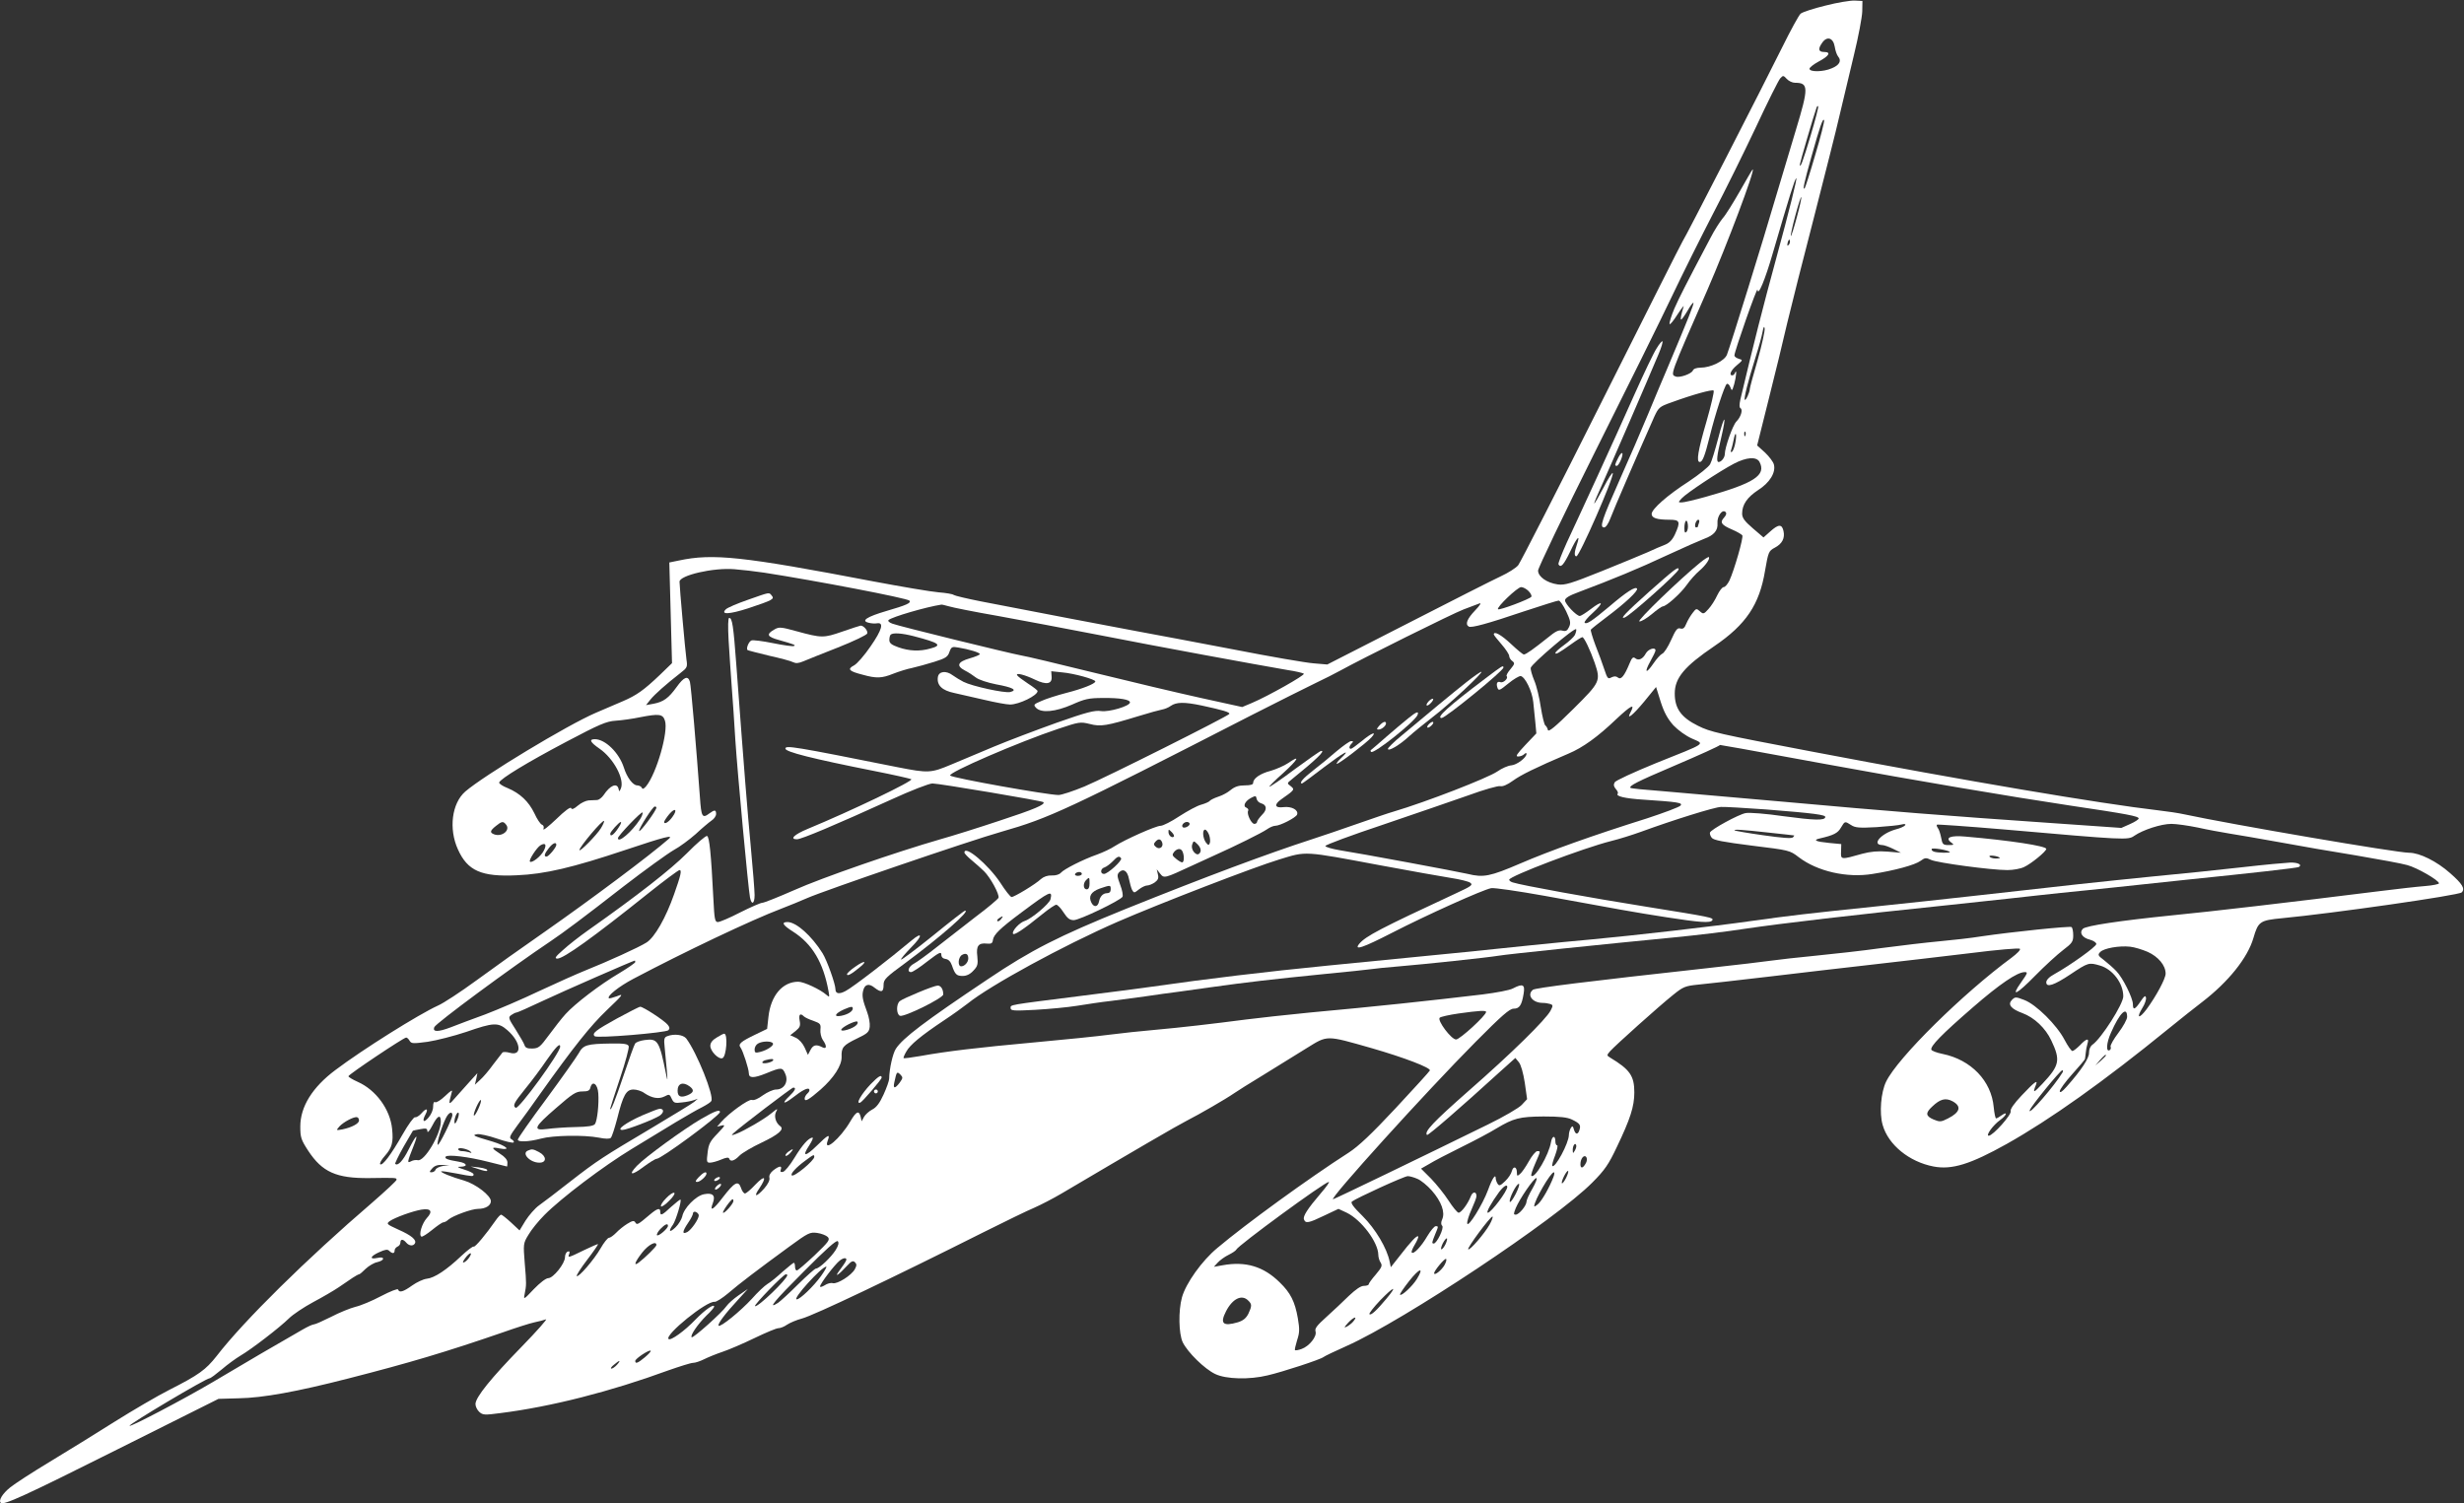 <?xml version="1.0" standalone="no"?>
<!DOCTYPE svg PUBLIC "-//W3C//DTD SVG 20010904//EN"
 "http://www.w3.org/TR/2001/REC-SVG-20010904/DTD/svg10.dtd">
<svg version="1.0" xmlns="http://www.w3.org/2000/svg"
 width="1280pt" height="781pt" viewBox="0 0 1280 781"
 preserveAspectRatio="xMidYMid meet">
<rect x="0" y="0" width="1280" height="781" fill="#333333" stroke="none"/>
<g transform="translate(0,781) scale(0.1,-0.1)"
fill="#ffffff" stroke="none">
<path d="M9483 7781 c-62 -15 -120 -34 -129 -42 -9 -7 -53 -88 -98 -179 -95
-192 -504 -990 -516 -1005 -4 -5 -193 -380 -420 -833 -227 -453 -422 -834
-433 -848 -11 -14 -52 -40 -91 -58 -39 -18 -258 -129 -486 -246 l-415 -212
-71 6 c-40 3 -226 35 -415 72 -189 36 -416 79 -504 95 -152 28 -531 101 -810
155 -71 14 -134 29 -140 33 -5 5 -41 11 -80 14 -38 3 -191 29 -340 57 -680
130 -831 146 -1009 108 l-49 -10 7 -262 7 -261 -63 -61 c-84 -80 -121 -106
-193 -137 -33 -14 -96 -41 -140 -60 -147 -63 -582 -326 -678 -409 -70 -61 -87
-194 -38 -301 50 -111 122 -143 306 -134 146 6 290 40 565 132 203 68 251 80
224 57 -98 -86 -402 -313 -642 -481 -114 -79 -274 -193 -357 -254 -82 -60
-172 -119 -200 -131 -99 -45 -390 -227 -533 -335 -119 -89 -182 -190 -182
-293 0 -57 4 -69 41 -126 73 -111 146 -144 319 -142 141 2 140 2 140 -9 0 -5
-57 -58 -127 -119 -339 -291 -667 -614 -808 -797 -56 -71 -93 -98 -245 -175
-63 -32 -191 -107 -285 -166 -93 -59 -244 -152 -335 -207 -91 -55 -184 -115
-207 -134 -40 -32 -62 -68 -49 -80 14 -14 118 33 609 279 l522 261 105 3 c125
2 301 34 570 103 317 81 508 138 804 240 65 23 137 46 160 51 24 5 51 12 62
16 10 4 -46 -60 -126 -142 -159 -163 -240 -263 -240 -298 0 -13 9 -31 20 -41
18 -16 27 -17 109 -6 263 33 573 112 873 222 60 21 117 39 128 39 12 0 38 9
58 19 20 10 64 28 97 39 33 11 107 43 165 71 58 28 113 51 123 51 11 0 31 8
45 18 15 10 50 25 77 32 64 17 481 216 943 448 112 56 231 114 265 128 34 15
98 48 142 74 381 225 599 352 650 378 65 33 205 114 245 142 14 10 84 54 155
97 72 44 172 106 223 138 110 68 98 68 337 0 170 -49 308 -102 303 -116 -2 -5
-81 -92 -177 -195 -127 -136 -194 -199 -245 -232 -206 -132 -535 -371 -682
-495 -80 -66 -164 -184 -184 -257 -19 -69 -17 -188 4 -233 26 -53 114 -139
169 -165 56 -27 178 -30 272 -7 78 18 276 83 290 95 6 5 60 31 121 58 296 132
1089 659 1276 849 65 65 85 95 127 184 70 146 91 211 91 284 0 86 -23 119
-126 181 -18 11 -18 12 1 34 26 29 253 233 327 292 52 42 62 46 130 53 40 4
204 22 363 41 160 19 407 48 550 64 143 16 370 43 505 59 134 17 248 27 253
22 5 -5 -15 -25 -43 -46 -253 -186 -592 -520 -652 -644 -27 -55 -36 -163 -18
-225 29 -103 138 -192 265 -216 95 -18 191 12 379 117 226 127 505 325 840
598 61 50 140 112 175 139 137 105 237 230 267 333 25 86 34 92 149 103 263
25 919 119 933 134 19 19 4 44 -60 100 -70 62 -159 106 -213 106 -65 0 -923
147 -1170 200 -27 6 -86 15 -131 20 -308 36 -989 151 -1804 306 -489 93 -524
101 -590 134 -87 43 -120 90 -120 167 0 81 50 141 205 246 165 112 235 216
264 392 17 98 19 103 51 120 38 20 53 49 45 86 -8 37 -26 37 -69 -2 l-35 -31
-56 48 c-43 37 -55 54 -55 76 0 47 27 85 83 122 60 38 93 91 82 133 -3 13 -24
41 -46 62 l-41 37 60 240 c33 131 77 311 97 399 21 88 83 333 138 545 54 212
115 450 133 530 19 80 53 222 75 315 23 94 42 195 43 225 l1 55 -40 2 c-22 1
-90 -10 -152 -26z m48 -213 c3 -20 11 -44 18 -52 19 -22 6 -45 -34 -61 -43
-19 -115 -20 -115 -2 0 6 21 23 47 37 55 29 67 50 29 50 -30 0 -33 16 -10 48
25 36 57 26 65 -20z m-206 -188 c71 0 71 -25 4 -246 -28 -93 -77 -257 -109
-364 -56 -193 -229 -751 -249 -803 -13 -32 -84 -67 -137 -67 -21 0 -37 -6 -40
-15 -7 -17 -69 -39 -89 -31 -28 11 -33 -1 165 451 101 232 249 625 235 625 -2
0 -31 -50 -66 -112 -35 -61 -75 -126 -90 -142 -14 -17 -43 -62 -63 -101 -133
-252 -161 -307 -188 -368 -16 -38 -27 -74 -25 -80 2 -6 20 16 41 49 21 32 36
51 32 41 -12 -38 -18 -67 -13 -67 4 0 18 20 33 45 14 25 28 44 31 42 4 -5 -27
-83 -132 -332 -26 -60 -73 -173 -105 -250 -32 -77 -97 -228 -145 -335 -94
-212 -107 -250 -82 -250 9 0 22 19 33 48 14 39 140 330 228 528 22 47 27 52
87 73 115 42 214 69 221 62 4 -4 -13 -76 -37 -160 -45 -154 -54 -211 -35 -211
14 0 26 30 51 130 29 119 78 268 89 275 6 4 14 -4 19 -17 8 -21 9 -20 20 17
11 40 14 82 4 58 -2 -7 -9 -13 -14 -13 -19 0 -8 26 23 52 32 27 33 28 11 34
-13 4 -23 11 -23 18 1 23 119 360 120 341 2 -38 39 50 80 192 88 301 112 378
121 387 8 9 -35 -164 -106 -424 -64 -234 -117 -442 -184 -725 -6 -27 -6 -42 1
-46 13 -8 1 -46 -22 -69 -19 -19 -60 -136 -60 -169 0 -18 -18 -41 -32 -41 -13
0 -9 32 13 125 30 127 18 127 -15 -1 -16 -60 -34 -121 -42 -135 -7 -14 -57
-54 -111 -90 -112 -72 -193 -144 -193 -169 0 -21 27 -30 93 -30 54 0 58 -10
28 -76 -13 -28 -29 -45 -52 -54 -19 -7 -58 -24 -88 -38 -30 -13 -138 -58 -240
-99 -162 -65 -192 -74 -229 -69 -56 8 -102 40 -102 72 0 13 133 291 296 617
163 325 343 689 399 807 56 118 153 312 214 430 62 118 162 321 223 450 60
129 117 243 126 253 15 16 16 16 34 -3 10 -11 29 -20 43 -20z m81 -274 c-40
-134 -56 -176 -56 -150 0 8 72 255 86 293 2 8 7 12 9 9 3 -3 -15 -71 -39 -152z
m24 -100 c-27 -93 -52 -171 -55 -174 -12 -12 -3 29 35 164 44 157 60 204 66
189 2 -6 -18 -86 -46 -179z m-96 -325 c-15 -56 -29 -100 -31 -97 -2 2 8 49 23
105 15 56 29 99 31 97 3 -2 -8 -50 -23 -105z m-42 -143 c-8 -8 -9 -4 -5 13 4
13 8 18 11 10 2 -7 -1 -18 -6 -23z m-161 -597 c-23 -78 -41 -146 -41 -151 0
-17 -21 -63 -26 -57 -6 6 15 91 56 222 16 50 32 108 36 130 5 28 9 33 11 19 2
-12 -14 -85 -36 -163z m-64 -393 c-3 -8 -6 -5 -6 6 -1 11 2 17 5 13 3 -3 4
-12 1 -19z m-52 -37 c-4 -23 -12 -44 -18 -48 -6 -4 -8 0 -4 10 3 8 9 32 13 52
9 49 18 36 9 -14z m125 -100 c37 -70 -27 -111 -279 -182 -57 -16 -113 -29
-124 -29 -20 0 -20 0 -1 21 23 26 195 140 271 180 65 34 117 38 133 10z m-184
-290 c-23 -25 -14 -38 42 -62 26 -11 49 -25 53 -30 7 -11 -42 -181 -67 -235
-9 -18 -22 -34 -30 -34 -7 0 -22 -19 -33 -42 -11 -24 -31 -56 -46 -72 -24 -27
-27 -27 -44 -12 -18 16 -20 16 -38 -8 -11 -14 -26 -39 -33 -56 -9 -23 -17 -29
-31 -25 -15 5 -24 -6 -48 -60 -16 -36 -37 -68 -46 -71 -9 -4 -29 -26 -46 -51
-39 -57 -49 -48 -15 13 14 25 26 50 26 55 0 19 -37 8 -50 -15 -16 -30 -38 -40
-56 -25 -10 8 -17 2 -29 -28 -27 -65 -44 -86 -60 -73 -10 8 -19 8 -34 1 -18
-10 -21 -6 -37 42 -9 28 -30 85 -46 125 -15 40 -26 77 -24 81 3 4 40 34 83 66
96 72 164 136 157 147 -8 13 -54 -16 -143 -92 -92 -77 -119 -95 -129 -85 -4 4
15 27 42 51 60 55 54 69 -10 20 -26 -20 -52 -36 -57 -36 -18 0 -77 63 -77 81
0 12 21 25 73 44 173 65 311 122 456 190 86 40 173 78 194 86 50 18 72 43 69
81 -3 35 25 75 42 58 6 -6 4 -16 -8 -29z m-195 -74 c-8 -8 -11 -2 -11 19 0 40
14 54 18 19 2 -15 -1 -32 -7 -38z m65 47 c-3 -9 -6 -18 -6 -20 0 -2 -4 -4 -9
-4 -5 0 -7 9 -4 20 3 11 10 20 15 20 6 0 7 -7 4 -16z m-4856 -259 c271 -42
740 -132 754 -145 12 -12 -16 -24 -119 -54 -102 -30 -134 -51 -93 -61 14 -4
34 -5 44 -3 37 6 26 -34 -33 -119 -32 -47 -71 -92 -87 -100 -36 -19 -26 -30
45 -48 72 -20 99 -19 159 5 28 11 72 25 98 30 26 6 78 20 116 32 58 18 70 26
78 51 10 27 14 29 47 23 55 -9 111 -26 111 -34 0 -4 -24 -14 -52 -22 -63 -18
-72 -39 -26 -63 18 -9 44 -26 58 -37 14 -11 59 -26 104 -35 88 -16 113 -30 74
-40 -28 -7 -198 30 -243 53 -16 8 -42 24 -56 34 -34 26 -73 21 -77 -10 -6 -42
22 -69 85 -82 32 -7 103 -23 158 -36 55 -13 114 -24 132 -24 47 0 143 47 143
70 0 4 -22 21 -50 39 -27 18 -53 37 -56 43 -9 15 39 3 93 -23 58 -28 89 -23
86 15 l-2 29 57 -6 c60 -5 172 -36 172 -47 0 -12 -69 -39 -152 -60 -46 -12
-103 -30 -127 -41 -42 -18 -44 -20 -28 -37 28 -27 100 -20 187 18 65 29 86 34
160 34 88 1 140 -8 140 -23 0 -19 -109 -51 -150 -45 -33 5 -73 -5 -232 -61
-106 -38 -251 -93 -323 -123 -71 -30 -172 -72 -224 -94 -105 -44 -118 -45
-276 -14 -544 109 -585 115 -585 97 0 -17 138 -52 460 -116 102 -20 189 -40
194 -43 14 -8 -313 -165 -538 -258 -70 -29 -96 -54 -56 -54 23 0 199 74 489
206 102 47 198 84 215 84 34 0 568 -90 576 -97 13 -12 -49 -38 -229 -97 -108
-36 -245 -79 -306 -96 -232 -67 -616 -200 -759 -264 -82 -36 -157 -66 -166
-66 -9 0 -61 -23 -115 -50 -54 -28 -106 -50 -116 -50 -15 0 -18 15 -23 118
-12 240 -21 325 -33 329 -6 3 -54 -38 -105 -90 -84 -84 -252 -216 -513 -400
-44 -31 -103 -77 -130 -102 -40 -35 -46 -44 -30 -45 33 0 186 110 471 338 84
67 158 122 164 122 13 0 6 -29 -28 -125 -43 -123 -101 -224 -143 -251 -41 -26
-202 -99 -317 -145 -40 -16 -148 -64 -240 -107 -92 -44 -219 -98 -282 -122
-63 -23 -144 -53 -179 -67 -66 -25 -95 -25 -85 1 8 20 396 307 605 447 64 43
169 121 378 284 113 87 231 172 261 189 30 16 81 54 114 83 32 30 69 61 82 70
13 8 24 24 24 34 0 23 -8 23 -34 4 -38 -29 -43 -19 -50 83 -18 247 -46 579
-52 600 -10 34 -31 26 -69 -27 -42 -58 -68 -77 -120 -87 l-39 -7 23 29 c22 27
79 78 156 138 35 27 37 31 31 70 -6 41 -36 378 -36 404 0 33 175 74 285 65 39
-3 108 -11 155 -18z m3970 -95 c12 -12 18 -25 15 -30 -7 -12 -167 -72 -173
-65 -10 9 101 115 120 115 10 0 27 -9 38 -20z m196 -106 c22 -47 25 -60 15
-81 -9 -20 -17 -24 -35 -19 -19 5 -36 -4 -76 -37 -74 -59 -113 -87 -124 -87
-5 0 -35 25 -67 55 -50 47 -89 69 -89 49 0 -3 18 -26 40 -51 22 -25 40 -53 40
-61 0 -8 7 -20 16 -26 14 -11 13 -15 -10 -43 -14 -16 -23 -33 -19 -36 10 -10
-17 -36 -32 -31 -17 7 -24 -6 -16 -29 6 -17 12 -14 56 22 28 23 57 40 65 39
23 -5 59 -78 65 -135 3 -29 8 -78 11 -108 l5 -55 -57 -60 c-44 -47 -53 -60
-38 -60 11 0 25 5 32 12 7 7 12 8 12 2 0 -20 -51 -58 -79 -60 -16 -1 -49 -15
-73 -32 -50 -34 -369 -158 -538 -208 -25 -7 -110 -36 -190 -64 -80 -28 -185
-64 -235 -80 -231 -75 -545 -192 -970 -363 -345 -140 -488 -212 -715 -365
-329 -220 -439 -304 -476 -360 -16 -24 -34 -103 -35 -156 0 -10 -13 -47 -29
-82 -20 -44 -37 -67 -59 -78 -17 -9 -36 -26 -43 -39 l-12 -22 -5 23 c-9 36
-23 29 -54 -24 -52 -89 -142 -165 -117 -99 14 37 2 31 -57 -27 -60 -59 -79
-58 -39 2 14 22 22 40 17 40 -20 0 -54 -39 -94 -105 -23 -38 -50 -71 -60 -73
-12 -2 -15 1 -11 12 8 22 -8 20 -39 -4 -16 -13 -23 -27 -20 -39 3 -11 -7 -32
-27 -55 -42 -47 -58 -46 -25 1 40 60 29 71 -20 20 -24 -26 -49 -47 -55 -47 -6
0 -16 13 -21 30 -14 39 -33 29 -94 -50 -50 -66 -70 -77 -52 -30 15 40 0 55
-46 46 -42 -8 -105 -72 -113 -116 -4 -15 -19 -41 -35 -56 -31 -30 -39 -22 -13
14 15 22 46 124 39 130 -2 2 -23 -15 -48 -37 -48 -45 -57 -49 -57 -26 0 22
-15 18 -52 -13 -66 -56 -69 -57 -78 -42 -6 10 -15 9 -42 -8 -18 -11 -44 -32
-57 -46 -14 -14 -30 -26 -37 -26 -7 0 -27 -25 -44 -55 -34 -59 -115 -153 -124
-144 -3 3 21 41 54 84 33 43 58 80 57 82 -2 1 -35 -13 -74 -32 -82 -40 -85
-41 -76 -19 4 12 2 15 -8 12 -8 -3 -14 -16 -14 -29 0 -33 -61 -109 -87 -109
-12 0 -43 -24 -75 -57 -51 -54 -54 -56 -48 -28 10 50 10 56 1 162 -8 100 -8
104 19 148 14 25 52 72 83 103 88 89 308 255 455 344 72 44 175 106 227 138
52 31 114 67 137 78 23 12 45 26 48 32 16 26 -75 252 -130 325 -16 20 -63 26
-99 12 -16 -6 -18 -15 -13 -60 3 -28 8 -81 11 -117 5 -58 4 -60 -4 -20 -35
174 -43 186 -111 177 -23 -3 -46 -11 -50 -19 -5 -7 -31 -80 -59 -163 -44 -131
-69 -194 -70 -174 0 3 23 74 51 158 28 83 48 158 45 166 -4 12 -25 15 -93 14
-125 -2 -143 -7 -167 -51 -12 -21 -87 -127 -168 -237 -82 -110 -148 -205 -148
-211 0 -14 56 -12 120 5 63 17 223 20 301 5 34 -7 56 -7 62 -1 6 6 20 50 33
99 31 124 47 152 85 152 17 0 43 -8 57 -19 39 -26 74 -32 104 -17 24 13 27 12
37 -11 11 -23 16 -25 54 -20 23 2 51 8 62 12 l20 7 -20 -17 c-11 -9 -108 -68
-215 -132 -259 -154 -285 -170 -429 -282 -67 -53 -140 -108 -161 -123 -21 -15
-52 -51 -70 -79 l-31 -51 -44 41 c-25 23 -48 41 -52 41 -5 -1 -17 -14 -28 -30
-50 -72 -107 -140 -114 -136 -4 3 -33 -19 -65 -49 -76 -72 -139 -114 -179
-118 -18 -2 -52 -18 -76 -35 -46 -33 -67 -39 -73 -21 -2 6 -40 -9 -88 -34 -47
-25 -107 -50 -134 -56 -27 -7 -84 -30 -126 -52 -42 -21 -82 -39 -89 -39 -7 0
-33 -12 -59 -27 -85 -48 -335 -194 -467 -273 -149 -88 -425 -233 -432 -227 -6
7 397 247 416 247 5 0 33 21 63 46 29 25 73 57 98 72 55 32 201 144 251 193
20 20 77 58 125 84 49 26 109 61 134 78 25 17 57 39 72 49 15 10 30 18 33 18
4 0 19 13 35 29 16 15 43 31 59 34 17 4 31 11 31 18 0 7 -11 8 -30 4 -43 -9
-37 9 10 30 31 14 43 16 52 7 16 -16 28 -15 28 2 0 8 7 16 15 20 8 3 15 12 15
21 0 19 14 19 30 0 14 -17 36 -20 45 -5 11 18 -17 42 -85 72 -61 28 -64 30
-46 44 27 19 118 52 165 60 50 8 61 -9 28 -44 -25 -28 -43 -87 -28 -96 4 -3
29 13 55 34 27 22 53 40 59 40 6 0 18 6 26 14 23 20 121 56 154 56 39 0 67 17
67 40 0 29 -78 89 -139 107 -64 18 -125 43 -119 48 2 2 37 -3 78 -11 89 -17
90 -17 90 -4 0 5 -21 16 -48 24 -37 12 -41 15 -19 15 40 1 33 19 -10 26 -59
10 -74 16 -68 26 9 13 118 0 223 -27 52 -13 95 -24 96 -24 1 0 2 10 2 21 0 14
-14 30 -38 45 -47 30 -48 37 -3 28 64 -12 37 13 -38 36 -100 29 -107 33 -78
38 13 2 60 -8 103 -23 44 -15 82 -24 86 -20 4 3 -1 11 -10 16 -15 8 -11 17 30
73 26 35 79 107 117 162 176 247 262 355 348 437 84 80 89 87 53 72 -22 -8
-41 -13 -43 -11 -11 11 51 61 127 101 267 141 614 306 770 365 41 16 101 40
132 54 88 39 847 299 1010 345 251 72 337 112 1298 605 140 71 291 147 335
168 44 21 100 49 125 63 116 64 589 299 643 319 34 13 71 27 82 31 12 5 4 -9
-22 -36 -42 -44 -53 -72 -33 -84 13 -8 95 14 290 80 91 30 170 55 177 55 7 0
24 -25 39 -56z m-3206 26 c19 -6 134 -29 255 -50 121 -22 360 -67 530 -100
294 -58 812 -153 975 -181 41 -6 79 -15 83 -19 8 -7 -185 -116 -270 -152 l-50
-21 -214 47 c-118 26 -367 85 -554 131 -187 46 -358 87 -380 90 -61 11 -636
152 -669 165 -17 6 -25 14 -20 19 17 16 195 68 274 80 3 1 21 -4 40 -9z m3251
-149 c-6 -11 -31 -34 -56 -52 -25 -18 -45 -36 -45 -41 0 -10 17 -1 84 47 26
19 52 35 56 35 9 0 41 -67 64 -133 32 -95 30 -100 -111 -240 -94 -93 -129
-122 -132 -109 -2 9 -8 20 -13 23 -6 4 -16 47 -24 96 -7 48 -22 111 -34 138
-11 27 -20 56 -18 66 4 20 231 214 236 200 2 -5 -2 -19 -7 -30z m-3434 -6
c134 -35 150 -47 86 -64 -55 -16 -111 -13 -165 6 -37 13 -48 22 -48 38 0 12 3
25 7 28 11 11 58 8 120 -8z m3946 -463 c25 -26 65 -55 97 -69 67 -30 81 -20
-189 -128 -115 -47 -208 -90 -213 -99 -7 -13 -5 -22 6 -35 9 -10 13 -20 10
-24 -13 -13 37 -25 131 -31 181 -12 208 -16 195 -31 -7 -8 -85 -37 -173 -66
-286 -90 -507 -169 -660 -235 -156 -67 -191 -74 -272 -54 -51 12 -566 108
-665 123 -41 7 -75 17 -75 22 0 6 135 56 300 111 165 56 365 125 445 153 79
29 153 50 164 47 12 -3 36 7 65 28 41 30 118 68 289 141 74 31 152 87 248 179
78 73 100 84 74 35 -23 -43 12 -15 71 56 l62 76 24 -77 c18 -56 36 -88 66
-122z m-2451 103 c111 -24 149 -35 144 -44 -9 -13 -641 -330 -753 -377 -58
-24 -119 -44 -134 -44 -56 0 -550 88 -563 101 -15 14 358 175 562 243 108 36
114 37 163 25 57 -15 87 -10 254 41 55 17 110 32 122 34 12 2 33 10 45 19 29
20 69 21 160 2z m-2788 -78 c20 -56 -44 -277 -98 -342 -12 -14 -19 -16 -22 -7
-3 6 -14 12 -24 12 -22 0 -53 41 -69 92 -25 78 -97 148 -151 148 -32 0 -24
-16 24 -49 74 -51 132 -160 111 -208 -8 -17 -8 -17 -12 0 -8 32 -44 17 -77
-33 -9 -13 -24 -25 -33 -26 -10 0 -30 -1 -45 -2 -14 -1 -40 -13 -56 -27 -21
-18 -32 -22 -35 -13 -3 8 -33 -14 -77 -57 -40 -38 -70 -62 -67 -52 4 11 1 20
-8 23 -8 3 -26 30 -39 59 -30 62 -75 104 -139 131 -26 10 -45 23 -44 29 7 20
147 105 346 210 176 93 211 108 260 111 31 2 88 10 126 18 98 19 118 17 129
-17z m5591 -146 c61 -11 270 -49 465 -85 436 -80 926 -163 1245 -211 296 -44
355 -55 355 -67 0 -5 -20 -18 -45 -29 l-45 -20 -373 26 c-536 37 -829 60
-1382 110 -269 24 -557 49 -640 56 -82 6 -152 13 -155 16 -10 10 38 34 214
109 143 61 251 110 251 114 0 0 50 -9 110 -19z m-5635 -306 c0 -16 -89 -136
-90 -121 0 15 71 126 81 126 5 0 9 -2 9 -5z m5764 -10 c253 -20 311 -28 308
-40 -3 -18 -54 -17 -218 5 -89 13 -177 20 -196 16 -37 -7 -180 -85 -185 -101
-2 -6 2 -18 9 -27 10 -13 60 -22 209 -41 195 -24 196 -24 243 -60 97 -74 251
-109 384 -87 115 18 221 47 249 68 23 17 29 17 54 5 31 -15 312 -53 397 -53
30 0 69 7 87 16 37 17 115 81 115 94 0 15 -187 44 -420 64 -76 7 -107 -5 -76
-29 19 -14 18 -15 -12 -15 -28 0 -32 4 -38 38 -4 20 -11 43 -17 50 -5 7 -8 15
-5 18 3 2 160 -9 349 -25 629 -55 644 -56 676 -33 45 31 140 62 193 62 26 0
88 -9 137 -19 48 -11 122 -24 163 -31 41 -6 158 -27 260 -45 102 -19 282 -50
400 -69 118 -20 238 -42 265 -50 50 -13 165 -79 165 -95 0 -4 -33 -11 -72 -14
-40 -3 -145 -15 -233 -26 -480 -60 -884 -107 -1080 -126 -275 -28 -448 -54
-465 -70 -20 -21 -3 -47 38 -57 18 -5 32 -15 32 -22 0 -14 -136 -111 -217
-156 -28 -15 -43 -31 -43 -43 0 -29 41 -15 125 41 93 62 96 63 154 46 66 -19
121 -92 121 -160 0 -40 -114 -219 -160 -251 -11 -8 -18 -24 -18 -42 1 -28 -39
-89 -116 -176 -23 -26 -35 -34 -36 -24 0 9 29 49 65 89 36 40 66 75 66 79 1 3
2 17 4 31 1 14 5 35 9 48 10 31 -5 28 -39 -8 -16 -16 -34 -30 -39 -30 -6 0
-24 26 -41 58 -40 77 -148 184 -209 207 -44 17 -48 17 -64 1 -24 -24 -6 -47
54 -69 62 -23 120 -78 150 -142 49 -103 43 -130 -46 -225 -47 -50 -52 -51 -33
-4 10 27 -9 13 -75 -57 -40 -42 -60 -72 -57 -81 7 -17 -92 -128 -114 -128 -17
0 22 55 60 82 34 25 40 47 7 24 -12 -9 -25 -16 -29 -16 -3 0 -9 26 -12 58 -12
137 -118 247 -266 277 -30 6 -56 16 -58 22 -6 18 53 79 217 221 137 119 229
182 268 182 17 0 16 -4 -20 -55 -55 -78 -22 -62 74 36 51 52 117 112 146 134
46 35 52 43 52 76 0 21 -4 40 -9 43 -9 6 -310 -25 -466 -48 -55 -9 -154 -20
-220 -26 -66 -6 -201 -22 -300 -35 -99 -14 -254 -31 -345 -40 -91 -9 -192 -20
-225 -25 -33 -5 -186 -23 -340 -40 -617 -68 -891 -102 -902 -112 -33 -27 -2
-68 51 -68 13 0 31 -3 40 -6 14 -5 14 -9 1 -34 -24 -46 -204 -223 -427 -418
-184 -162 -231 -212 -215 -228 5 -5 178 145 371 321 l88 79 18 -22 c11 -13 23
-56 31 -107 l12 -85 -28 -30 c-15 -16 -94 -62 -174 -101 -340 -167 -800 -389
-806 -389 -22 0 480 555 741 818 135 136 176 172 197 172 30 0 42 17 52 78 8
48 -4 54 -56 27 -16 -9 -86 -22 -157 -31 -277 -33 -558 -63 -897 -94 -121 -12
-269 -28 -330 -36 -177 -23 -341 -42 -475 -54 -69 -6 -174 -17 -235 -25 -60
-8 -236 -26 -390 -40 -295 -27 -456 -46 -594 -71 -46 -8 -85 -13 -87 -11 -2 2
4 17 14 34 19 35 77 83 197 163 44 29 98 68 121 86 119 96 500 303 779 425
221 96 708 284 840 324 144 44 123 45 524 -30 157 -29 323 -59 369 -66 46 -7
91 -18 100 -25 15 -11 5 -18 -73 -54 -398 -185 -470 -223 -504 -263 -30 -37
18 -21 170 57 181 93 470 223 515 232 16 3 139 -15 279 -40 388 -71 458 -84
631 -111 173 -27 229 -31 239 -16 8 14 -3 16 -345 71 -283 45 -647 111 -692
126 -10 3 -18 9 -18 14 0 18 383 164 530 201 41 10 111 32 155 48 167 61 381
128 415 129 19 1 124 -5 234 -13z m-5681 -39 c-19 -27 -43 -41 -43 -26 0 4 12
23 27 41 31 36 44 23 16 -15z m-168 -12 c-43 -66 -115 -127 -115 -98 0 12 125
143 128 133 2 -5 -4 -21 -13 -35z m-203 -46 c-22 -36 -112 -127 -112 -114 0
16 120 159 128 151 2 -2 -5 -19 -16 -37z m-493 18 c24 -29 -22 -66 -63 -50
-23 9 -20 19 10 43 31 25 38 26 53 7z m592 -3 c-26 -44 -51 -66 -51 -44 0 9
46 61 55 61 3 0 1 -8 -4 -17z m6395 1 c21 -14 42 -16 132 -11 59 4 118 10 131
14 15 4 22 2 18 -4 -4 -6 -26 -16 -50 -22 -77 -22 -126 -80 -69 -81 9 0 35 -9
57 -20 l40 -20 -70 6 c-50 4 -88 0 -130 -11 -113 -32 -113 -32 -111 12 l1 38
-63 6 c-71 7 -87 15 -46 24 69 16 91 27 107 55 21 35 20 35 53 14z m-431 -39
c72 -8 132 -14 135 -15 2 0 -1 -5 -6 -10 -7 -7 -57 -3 -155 11 -79 11 -146 23
-148 25 -7 7 38 4 174 -11z m-6360 -94 c-14 -29 -63 -67 -72 -57 -8 7 36 74
55 85 26 15 33 3 17 -28z m65 30 c0 -13 -40 -61 -51 -61 -15 0 -11 15 12 44
20 26 39 34 39 17z m7239 -37 c7 -6 -65 -5 -83 2 -9 3 -14 10 -11 14 5 7 84
-6 94 -16z m260 -30 c2 -2 -7 -4 -22 -4 -14 0 -29 5 -32 10 -6 10 42 4 54 -6z
m768 -489 c55 -25 93 -70 93 -113 0 -26 -49 -117 -99 -185 -40 -53 -55 -47
-21 8 12 19 20 43 18 52 -3 14 -9 9 -28 -19 -29 -43 -40 -48 -40 -15 0 32 -52
137 -86 172 -16 17 -45 42 -64 57 -32 24 -34 28 -19 43 19 19 97 33 154 27 22
-2 64 -15 92 -27z m-7857 -53 c0 -4 -37 -30 -82 -57 -102 -60 -231 -159 -280
-213 -21 -23 -59 -72 -87 -110 -45 -61 -53 -68 -85 -69 -26 -1 -37 4 -41 17
-3 10 -24 46 -46 81 -38 59 -40 64 -23 76 10 7 22 13 27 13 5 0 68 28 140 62
104 49 463 206 475 208 1 0 2 -4 2 -8z m4420 -259 c0 -18 -136 -143 -156 -143
-25 0 -99 99 -85 113 5 5 49 15 98 22 106 15 143 17 143 8z m3330 -26 c0 -12
-20 -49 -45 -82 -25 -33 -43 -65 -41 -72 3 -7 1 -15 -4 -18 -21 -13 -18 37 6
90 45 103 84 141 84 82z m-8414 -69 c71 -62 78 -136 12 -117 -18 5 -35 5 -38
1 -3 -4 -25 -32 -48 -62 -22 -31 -53 -67 -68 -80 l-27 -25 7 30 6 30 -32 -35
c-18 -20 -52 -58 -76 -85 -43 -50 -44 -49 -26 18 6 18 0 15 -34 -17 -22 -21
-45 -35 -51 -32 -7 5 -11 -4 -11 -23 0 -18 -10 -41 -25 -58 -25 -29 -34 -18
-14 19 16 30 3 33 -21 5 -12 -14 -28 -23 -34 -21 -6 2 -35 -37 -65 -90 -59
-104 -105 -165 -116 -154 -4 4 6 23 24 43 38 43 45 71 38 140 -10 102 -84 203
-179 245 -27 12 -48 25 -48 29 0 9 287 201 300 201 5 0 13 -8 18 -17 9 -15 18
-15 94 -5 46 7 136 30 199 51 144 50 167 51 215 9z m274 -85 c0 -32 -215 -327
-231 -318 -17 11 -9 26 49 98 33 40 83 107 112 150 48 69 70 91 70 70z m8030
-46 c0 -2 -12 -14 -27 -28 l-28 -24 24 28 c23 25 31 32 31 24z m-226 -89 c-40
-67 -180 -229 -170 -196 6 21 158 207 169 208 5 0 5 -6 1 -12z m-6040 -52
c-25 -33 -36 -33 -28 2 12 55 13 57 31 40 14 -15 14 -18 -3 -42z m-1566 -56
c4 -54 -5 -140 -17 -159 -7 -10 -35 -15 -103 -16 -51 -1 -117 -6 -146 -10 -77
-10 -69 9 47 109 86 75 103 86 136 86 29 0 38 4 42 20 10 39 38 19 41 -30z
m475 36 c25 -19 21 -32 -12 -46 -35 -14 -51 -7 -51 24 0 38 28 48 63 22z
m-1098 -116 c-10 -22 -20 -38 -23 -35 -3 3 3 23 13 45 10 22 20 38 23 35 3 -3
-3 -23 -13 -45z m7658 39 c48 -26 40 -57 -23 -89 -37 -19 -43 -19 -75 -6 -42
18 -44 34 -7 68 41 39 69 46 105 27z m-7793 -72 c0 -19 -70 -161 -76 -154 -7
6 21 97 43 140 14 28 33 36 33 14z m28 -18 c-6 -16 -13 -28 -15 -25 -8 8 6 56
17 56 5 0 5 -13 -2 -31z m-513 -10 c0 -16 -38 -36 -86 -46 -34 -6 -34 -6 -16
15 21 23 77 53 92 48 6 -1 10 -9 10 -17z m425 -6 c-1 -67 -86 -209 -120 -200
-9 2 -25 0 -35 -6 -21 -11 -20 -5 14 81 28 71 13 59 -27 -21 -29 -58 -56 -86
-69 -73 -2 2 17 42 43 88 27 45 48 84 49 84 0 1 17 4 38 8 31 6 37 4 37 -11 1
-10 12 3 26 30 27 53 44 60 44 20z m5876 11 c41 -20 47 -28 39 -54 -8 -26 -21
-25 -29 3 -5 18 -8 20 -16 7 -5 -8 -10 -25 -10 -36 0 -42 -72 -175 -86 -161
-3 3 4 28 15 56 10 28 15 51 10 51 -5 0 -9 9 -9 19 0 35 -17 32 -23 -3 -11
-66 -85 -192 -102 -174 -3 3 6 31 20 63 29 67 29 65 11 65 -8 0 -28 -24 -44
-53 -16 -29 -37 -59 -46 -66 -14 -12 -16 -11 -16 7 0 31 -18 37 -26 9 -3 -14
-19 -38 -35 -53 -25 -24 -31 -26 -39 -14 -5 8 -10 21 -10 28 0 27 -18 1 -40
-60 -28 -76 -104 -198 -108 -174 -2 9 8 41 22 72 14 31 26 62 26 70 0 26 -20
25 -30 -2 -15 -38 -49 -84 -63 -84 -7 1 -30 29 -52 63 -22 34 -63 85 -91 114
l-52 52 42 24 c22 14 97 53 166 87 69 34 152 78 184 98 89 53 119 61 244 62
85 0 123 -4 148 -16z m15 -161 c-10 -17 -10 -16 -11 3 0 23 13 41 18 25 2 -6
-1 -18 -7 -28z m-5736 -6 c7 -7 4 -8 -8 -3 -10 3 -27 6 -38 6 -10 0 -19 5 -19
10 0 12 50 2 65 -13z m1785 -27 c0 -19 -106 -107 -117 -96 -8 8 23 42 71 77
43 32 46 33 46 19z m4009 -31 c-15 -29 -29 -32 -29 -7 0 30 20 53 31 36 4 -7
3 -20 -2 -29z m-5937 -16 c-18 -3 -36 -11 -39 -19 -3 -8 -12 -14 -21 -14 -13
0 -12 3 3 20 12 14 29 20 54 18 l36 -1 -33 -4z m5833 -63 c-9 -18 -19 -30 -21
-27 -3 3 2 19 11 37 9 18 19 30 21 27 3 -3 -2 -19 -11 -37z m-65 6 c-20 -53
-59 -122 -79 -140 -12 -11 -21 -16 -21 -12 0 29 85 176 102 176 4 0 3 -11 -2
-24z m-707 -10 c18 -7 52 -35 75 -61 50 -57 70 -113 54 -149 -7 -16 -7 -27 0
-34 11 -11 -28 -92 -44 -92 -11 0 -10 5 7 47 18 43 18 43 3 43 -7 0 -26 -23
-43 -51 -32 -55 -71 -96 -81 -86 -4 3 4 22 16 42 12 20 20 39 17 42 -7 6 -36
-24 -97 -103 l-45 -57 -6 29 c-14 70 -74 170 -140 236 -49 48 -64 69 -56 76
23 18 272 132 290 132 10 0 32 -6 50 -14z m598 -50 c-17 -29 -31 -60 -31 -68
0 -21 -39 -68 -56 -68 -12 0 -12 4 0 34 20 48 94 156 107 156 6 0 -3 -24 -20
-54z m-1098 -23 c-71 -83 -96 -122 -89 -138 8 -22 24 -19 105 20 l74 35 43
-20 c76 -37 163 -153 164 -218 0 -12 5 -31 12 -41 10 -16 6 -25 -25 -62 -20
-23 -37 -46 -37 -51 0 -4 -11 -8 -25 -8 -16 0 -42 -18 -78 -52 -29 -29 -82
-78 -116 -109 -50 -45 -62 -60 -57 -76 8 -26 -33 -77 -73 -91 -16 -6 -31 -8
-34 -6 -2 2 3 25 11 51 13 39 14 57 4 115 -15 86 -38 132 -94 186 -84 83 -177
111 -297 89 l-45 -8 20 22 c10 11 35 30 56 40 20 10 38 22 40 27 8 21 460 352
481 352 5 0 -13 -26 -40 -57z m1011 -5 c-15 -29 -29 -48 -31 -41 -5 15 34 93
47 93 6 0 -2 -24 -16 -52z m-44 36 c0 -22 -84 -134 -101 -134 -11 0 18 52 59
108 22 29 42 42 42 26z m-4020 -73 c0 -14 -47 -67 -54 -61 -5 5 41 70 50 70 2
0 4 -4 4 -9z m-180 -75 c0 -19 -38 -74 -59 -86 -29 -15 -27 2 4 48 14 20 25
42 25 49 0 7 7 10 15 7 8 -4 15 -11 15 -18z m4108 -48 c-26 -46 -103 -136
-111 -128 -7 6 114 170 126 170 4 0 -2 -19 -15 -42z m-4268 -6 c0 -14 -49 -56
-57 -49 -3 4 4 18 17 32 24 25 40 32 40 17z m830 -58 c13 -14 6 -24 -68 -95
-46 -43 -87 -79 -93 -79 -5 0 -9 9 -9 20 0 11 -3 20 -6 20 -3 0 -29 -21 -58
-46 -28 -26 -63 -55 -79 -64 -15 -9 -52 -44 -81 -77 -60 -65 -163 -149 -173
-140 -7 8 35 64 102 136 l50 55 -48 -33 c-26 -18 -54 -43 -63 -56 -21 -32
-174 -169 -181 -162 -9 9 32 68 76 112 23 21 41 43 41 47 0 17 -46 -15 -97
-67 -56 -59 -130 -112 -140 -101 -21 21 198 199 239 193 9 -1 40 19 70 44 58
50 153 122 317 242 100 73 108 77 146 72 22 -3 47 -13 55 -21z m3209 -38 c-7
-14 -16 -26 -21 -26 -5 0 -1 14 7 31 20 37 31 33 14 -5z m-3168 -30 c-24 -38
-85 -96 -102 -96 -6 0 -47 -37 -92 -81 -45 -45 -92 -88 -105 -97 -59 -38 -20
9 134 163 113 114 169 164 176 157 7 -7 4 -22 -11 -46z m-931 26 c0 -8 -59
-66 -92 -91 -29 -22 -20 3 18 52 32 41 74 63 74 39z m-972 -64 c-8 -12 -21
-24 -28 -26 -8 -3 -6 5 6 21 23 32 42 36 22 5z m1955 -21 c-3 -7 -18 -28 -32
-47 -30 -40 -6 -25 40 25 22 24 30 27 40 18 10 -10 10 -17 0 -36 -17 -32 -91
-79 -115 -73 -10 3 -29 -2 -42 -11 -13 -8 -24 -11 -24 -6 0 14 77 115 103 135
23 18 42 14 30 -5z m3112 -17 c-14 -27 -55 -60 -55 -44 0 12 51 74 61 74 5 0
3 -13 -6 -30z m-3240 -59 c-39 -54 -109 -121 -126 -121 -25 0 128 168 153 170
5 0 -8 -22 -27 -49z m3095 -16 c-23 -37 -79 -89 -87 -81 -3 3 19 35 48 72 53
67 79 74 39 9z m-3270 21 c0 -21 -157 -172 -168 -161 -6 6 148 165 160 165 5
0 8 -2 8 -4z m3112 -123 c-51 -61 -80 -88 -88 -80 -4 3 22 36 56 72 72 74 92
80 32 8z m-718 -9 c20 -19 20 -28 1 -69 -12 -23 -26 -35 -54 -44 -78 -23 -95
-7 -62 57 34 66 82 89 115 56z m546 -109 c-7 -9 -23 -21 -34 -27 -16 -8 -14
-3 8 21 29 31 51 36 26 6z m-3680 -186 c-36 -30 -50 -36 -50 -19 0 12 73 60
80 53 3 -3 -11 -18 -30 -34z m-145 -39 c-10 -11 -23 -20 -29 -20 -6 1 0 10 13
20 30 26 39 26 16 0z"/>
<path d="M8605 5999 c-15 -23 -65 -128 -112 -233 -47 -105 -134 -299 -195
-431 -61 -132 -132 -287 -159 -344 -26 -58 -46 -108 -43 -113 12 -20 27 -3 61
67 35 75 55 95 34 34 -13 -38 -14 -59 -2 -59 16 0 196 411 189 432 -2 6 -24
-28 -48 -75 -25 -47 -46 -84 -48 -82 -2 1 17 47 42 101 42 93 239 548 293 677
14 33 22 61 19 64 -2 3 -17 -14 -31 -38z"/>
<path d="M8406 5431 c-18 -35 -19 -41 -7 -41 11 0 36 59 28 66 -3 3 -13 -8
-21 -25z"/>
<path d="M8833 4888 c-104 -84 -331 -303 -317 -306 9 -2 37 15 64 37 27 23 53
41 58 41 18 0 92 66 124 111 18 26 48 59 66 74 32 27 57 63 49 71 -2 2 -22
-10 -44 -28z"/>
<path d="M8568 4737 c-124 -111 -156 -145 -128 -135 27 9 280 234 280 250 0
17 -19 3 -152 -115z"/>
<path d="M3885 4694 c-55 -19 -106 -41 -114 -49 -30 -29 17 -27 116 5 129 43
137 48 122 66 -15 18 -7 19 -124 -22z"/>
<path d="M3785 4483 c4 -65 11 -172 16 -238 5 -66 14 -192 19 -280 11 -169 67
-771 76 -817 8 -42 24 -34 24 12 0 22 -9 136 -20 253 -18 193 -33 378 -75 944
-15 202 -21 243 -37 243 -6 0 -7 -44 -3 -117z"/>
<path d="M4376 4529 c-98 -34 -107 -34 -239 2 -80 22 -90 23 -114 9 -44 -25
-39 -38 24 -55 78 -22 90 -27 77 -31 -5 -3 -55 4 -109 15 -54 11 -104 17 -111
14 -14 -5 -29 -41 -21 -50 3 -2 53 -15 111 -29 59 -13 115 -28 126 -34 14 -7
28 -6 52 4 18 8 99 40 180 72 81 32 150 65 153 73 5 14 -18 41 -34 41 -3 0
-46 -14 -95 -31z"/>
<path d="M7713 4283 c-188 -142 -256 -203 -224 -203 20 0 321 245 321 262 0
14 -6 10 -97 -59z"/>
<path d="M7615 4264 c-67 -53 -192 -156 -336 -277 -38 -31 -69 -62 -69 -67 0
-16 59 18 109 64 25 23 80 67 121 99 86 65 270 237 255 237 -5 0 -41 -25 -80
-56z"/>
<path d="M7420 4165 c-20 -24 -6 -28 15 -5 10 11 13 20 8 20 -6 0 -16 -7 -23
-15z"/>
<path d="M7315 4078 c-22 -18 -74 -61 -115 -97 -41 -36 -77 -67 -79 -68 -2 -2
-2 -6 2 -9 13 -13 228 158 241 192 8 22 -6 17 -49 -18z"/>
<path d="M7165 4040 c-14 -16 -15 -20 -4 -20 16 0 39 19 39 32 0 14 -16 9 -35
-12z"/>
<path d="M7420 4045 c-7 -8 -8 -15 -2 -15 5 0 15 7 22 15 7 8 8 15 2 15 -5 0
-15 -7 -22 -15z"/>
<path d="M7074 3960 c-27 -22 -52 -40 -56 -40 -12 0 -10 14 4 28 9 9 9 12 -3
12 -8 0 -41 -24 -75 -52 -33 -29 -88 -74 -122 -100 -52 -40 -76 -68 -58 -68 2
0 54 38 115 85 103 78 144 100 86 45 -14 -13 -23 -25 -21 -28 6 -5 154 108
180 137 32 35 1 24 -50 -19z"/>
<path d="M6726 3814 c-70 -53 -130 -93 -132 -91 -2 2 30 34 72 71 78 71 92 98
26 52 -21 -14 -62 -32 -90 -40 -54 -14 -92 -39 -92 -63 0 -9 -14 -13 -44 -13
-32 0 -52 -7 -73 -24 -15 -13 -45 -29 -65 -35 -21 -7 -40 -17 -43 -21 -3 -5
-23 -14 -44 -20 -21 -5 -72 -33 -114 -60 -42 -28 -86 -50 -98 -50 -25 0 -186
-72 -239 -106 -19 -13 -60 -32 -90 -43 -72 -25 -173 -76 -189 -95 -8 -9 -27
-15 -47 -14 -22 1 -42 -6 -57 -19 -27 -26 -138 -93 -152 -93 -6 0 -33 34 -59
75 -62 93 -186 198 -186 156 0 -5 17 -23 38 -40 20 -17 49 -42 64 -57 34 -34
81 -121 75 -138 -3 -7 -56 -52 -119 -99 -62 -48 -153 -119 -203 -158 -49 -39
-102 -77 -117 -85 -29 -15 -38 -44 -15 -44 8 0 46 25 85 56 60 46 72 52 72 35
0 -13 8 -21 23 -23 14 -2 25 -13 32 -33 16 -47 24 -55 56 -55 20 0 39 9 56 28
22 23 24 33 20 74 -7 54 6 71 50 66 22 -2 29 1 31 19 4 28 37 60 147 142 150
112 164 119 152 69 -7 -24 -97 -100 -133 -112 -27 -8 -67 -51 -62 -66 4 -12
53 20 154 102 33 27 65 48 71 48 7 0 24 -18 38 -40 20 -31 32 -40 53 -40 30 0
240 101 253 121 4 7 -1 35 -12 63 -16 44 -17 52 -5 65 22 21 43 7 51 -36 4
-20 11 -46 16 -56 10 -17 11 -17 36 3 14 11 33 20 42 20 9 0 27 7 40 16 17 13
21 22 16 42 l-6 26 18 -23 c20 -25 23 -24 163 41 36 17 90 41 120 55 103 46
245 116 272 135 14 10 33 18 42 18 26 0 107 42 114 58 9 24 -28 44 -70 39 -46
-6 -51 13 -13 40 71 50 72 51 50 69 -20 15 -20 15 5 35 130 105 177 151 153
148 -5 0 -66 -43 -137 -95z m-175 -177 c30 -8 33 -33 5 -60 -14 -15 -26 -31
-26 -37 0 -5 -6 -10 -14 -10 -16 0 -41 54 -32 68 3 6 -1 12 -9 16 -20 7 -8 34
24 51 23 12 26 12 29 -5 2 -10 12 -20 23 -23z m-371 -107 c0 -12 -28 -25 -36
-17 -9 9 6 27 22 27 8 0 14 -5 14 -10z m-82 -66 c-10 -10 -28 6 -28 24 0 15 1
15 17 -1 9 -9 14 -19 11 -23z m183 9 c5 -14 7 -34 4 -42 -6 -14 -8 -13 -21 3
-16 23 -19 66 -4 66 6 0 15 -12 21 -27z m-244 -39 c9 -23 -13 -40 -32 -24 -12
10 -13 16 -4 26 15 18 28 18 36 -2z m199 -49 c-3 -9 -11 -15 -18 -13 -19 7
-32 34 -24 53 6 18 8 18 28 -2 13 -13 18 -28 14 -38z m-92 -1 c9 -23 7 -54 -3
-54 -5 0 -19 8 -32 19 -20 16 -21 21 -10 35 17 20 37 21 45 0z m-320 -33 c7
-11 -69 -81 -89 -81 -21 0 -19 28 3 34 11 4 29 18 42 31 25 27 35 30 44 16z
m-204 -81 c0 -5 -9 -10 -21 -10 -11 0 -17 5 -14 10 3 6 13 10 21 10 8 0 14 -4
14 -10z m40 -50 c0 -20 -5 -30 -15 -30 -18 0 -20 31 -3 48 17 17 18 16 18 -18z
m110 -30 c0 -13 -7 -20 -19 -20 -21 0 -37 -17 -42 -44 -6 -28 -26 -31 -39 -6
-17 33 -3 57 43 74 56 19 57 19 57 -4z m-570 -155 c-7 -9 -15 -13 -19 -10 -3
3 1 10 9 15 21 14 24 12 10 -5z m-170 -204 c0 -20 -19 -41 -37 -41 -19 0 -16
47 4 59 21 12 33 5 33 -18z"/>
<path d="M4846 2949 c-88 -71 -162 -126 -165 -124 -3 3 22 32 54 65 59 59 58
83 0 34 -112 -94 -305 -243 -342 -262 -33 -18 -53 -15 -53 9 0 27 -44 150 -67
187 -57 91 -137 162 -182 162 -34 0 -25 -16 29 -50 100 -64 157 -161 184 -309
6 -32 5 -33 -11 -19 -33 29 -118 68 -146 68 -82 0 -143 -72 -155 -182 l-7 -63
-62 -30 c-75 -36 -90 -49 -76 -67 12 -16 43 -111 43 -133 0 -27 25 -27 90 -1
80 33 85 32 100 -4 17 -40 -7 -80 -48 -80 -16 0 -46 -14 -69 -30 -24 -18 -47
-28 -57 -24 -16 6 -119 -68 -161 -116 l-20 -23 24 6 c21 5 17 -1 -21 -41 -39
-40 -47 -55 -52 -99 -6 -48 -5 -53 12 -53 11 0 37 7 58 16 26 11 39 13 42 5 6
-18 27 -12 53 15 13 14 66 45 117 69 86 41 117 68 96 84 -24 17 -34 51 -23 74
11 20 9 20 -22 -5 -40 -33 -142 -92 -184 -108 -26 -10 -28 -9 -15 3 33 31 303
237 311 237 17 0 9 -16 -21 -45 -41 -39 -30 -44 17 -8 51 40 81 55 87 44 3 -5
-1 -14 -9 -21 -8 -7 -15 -19 -15 -27 0 -19 22 -6 83 47 69 61 110 125 109 169
-2 50 8 61 80 96 55 26 63 34 66 61 2 17 -4 51 -13 75 -24 64 -28 86 -21 113
8 33 30 39 59 15 35 -27 47 -24 47 14 0 29 10 39 118 118 177 131 337 271 305
268 -4 0 -80 -59 -167 -130z m-416 -378 c0 -15 -25 -31 -60 -38 -42 -8 -33 12
14 33 37 16 46 17 46 5z m-254 -41 c5 -5 27 -16 49 -23 36 -13 40 -17 37 -45
-2 -17 4 -42 12 -54 23 -32 21 -51 -3 -38 -31 16 -47 12 -61 -15 l-13 -25 -17
38 c-10 22 -29 43 -46 51 l-29 13 28 22 c23 19 26 27 21 54 -6 32 3 41 22 22z
m272 -46 c-18 -18 -78 -36 -78 -24 0 13 73 49 83 43 5 -3 3 -12 -5 -19z m-433
-94 c7 -11 -30 -36 -67 -45 -24 -6 -28 -4 -28 13 0 12 8 26 18 31 22 13 69 14
77 1z m1 -89 c-7 -11 -56 -21 -56 -10 0 4 8 10 18 12 30 8 43 7 38 -2z"/>
<path d="M4443 2788 c-24 -16 -43 -34 -43 -39 0 -12 23 0 65 35 44 35 27 39
-22 4z"/>
<path d="M4772 2655 c-46 -19 -90 -39 -98 -46 -19 -16 -18 -68 1 -76 22 -8
225 92 225 111 0 27 -12 46 -29 46 -9 0 -54 -16 -99 -35z"/>
<path d="M3205 2519 c-112 -62 -131 -77 -116 -92 12 -12 370 18 383 31 8 8 7
16 -3 28 -17 22 -128 94 -143 94 -6 0 -60 -28 -121 -61z"/>
<path d="M3723 2420 c-22 -13 -33 -27 -33 -43 0 -28 43 -72 63 -64 21 8 29
127 9 127 -4 0 -22 -9 -39 -20z"/>
<path d="M4523 2178 c-49 -52 -80 -106 -54 -96 12 5 111 120 111 130 0 17 -17
7 -57 -34z"/>
<path d="M4540 2140 c0 -5 5 -10 10 -10 6 0 10 5 10 10 0 6 -4 10 -10 10 -5 0
-10 -4 -10 -10z"/>
<path d="M3335 2015 c-83 -37 -136 -75 -102 -75 23 0 166 55 195 75 22 16 22
35 -1 35 -7 0 -48 -16 -92 -35z"/>
<path d="M3642 1997 c-89 -52 -289 -197 -333 -243 -48 -50 -28 -53 35 -5 30
22 60 41 67 41 24 0 328 224 329 243 0 15 -27 5 -98 -36z"/>
<path d="M2743 1833 c-36 -14 10 -63 59 -63 39 0 38 34 -2 55 -30 16 -37 17
-57 8z"/>
<path d="M4094 1826 c-10 -8 -16 -17 -13 -20 3 -3 14 3 24 14 21 23 17 26 -11
6z"/>
<path d="M2485 1737 c22 -8 42 -12 44 -10 9 7 -8 14 -45 19 l-39 4 40 -13z"/>
<path d="M3630 1695 c-18 -19 -20 -25 -8 -25 15 0 48 30 48 43 0 14 -17 6 -40
-18z"/>
<path d="M3720 1690 c-8 -5 -12 -11 -9 -14 2 -3 11 -1 19 4 8 5 12 11 9 14 -2
3 -11 1 -19 -4z"/>
<path d="M3720 1645 c-7 -8 -8 -15 -2 -15 5 0 15 7 22 15 7 8 8 15 2 15 -5 0
-15 -7 -22 -15z"/>
<path d="M3460 1585 c-19 -19 -30 -38 -26 -42 3 -4 23 9 42 29 20 19 32 38 27
41 -6 4 -25 -9 -43 -28z"/>
<path d="M11650 3305 c-113 -13 -326 -35 -475 -49 -258 -26 -446 -46 -930
-101 -121 -14 -350 -38 -510 -55 -356 -37 -425 -45 -641 -75 -181 -26 -617
-76 -824 -95 -69 -6 -213 -20 -320 -31 -302 -32 -248 -26 -1050 -105 -325 -32
-640 -70 -910 -109 -58 -8 -231 -31 -385 -50 -372 -47 -355 -44 -355 -62 0
-14 16 -15 128 -9 70 4 168 13 217 21 50 8 128 20 175 25 47 6 128 17 180 24
52 8 133 19 180 25 47 7 114 16 150 21 207 29 323 42 600 70 113 11 221 22
240 25 19 3 87 10 150 15 122 10 462 46 514 55 45 8 548 60 910 95 115 11 281
31 370 45 197 29 555 71 1066 124 212 23 423 45 470 51 47 5 155 17 240 25 85
9 214 22 285 30 72 8 177 19 235 25 333 34 574 61 582 66 19 12 -5 24 -45 23
-23 -1 -134 -11 -247 -24z"/>
</g>
</svg>
